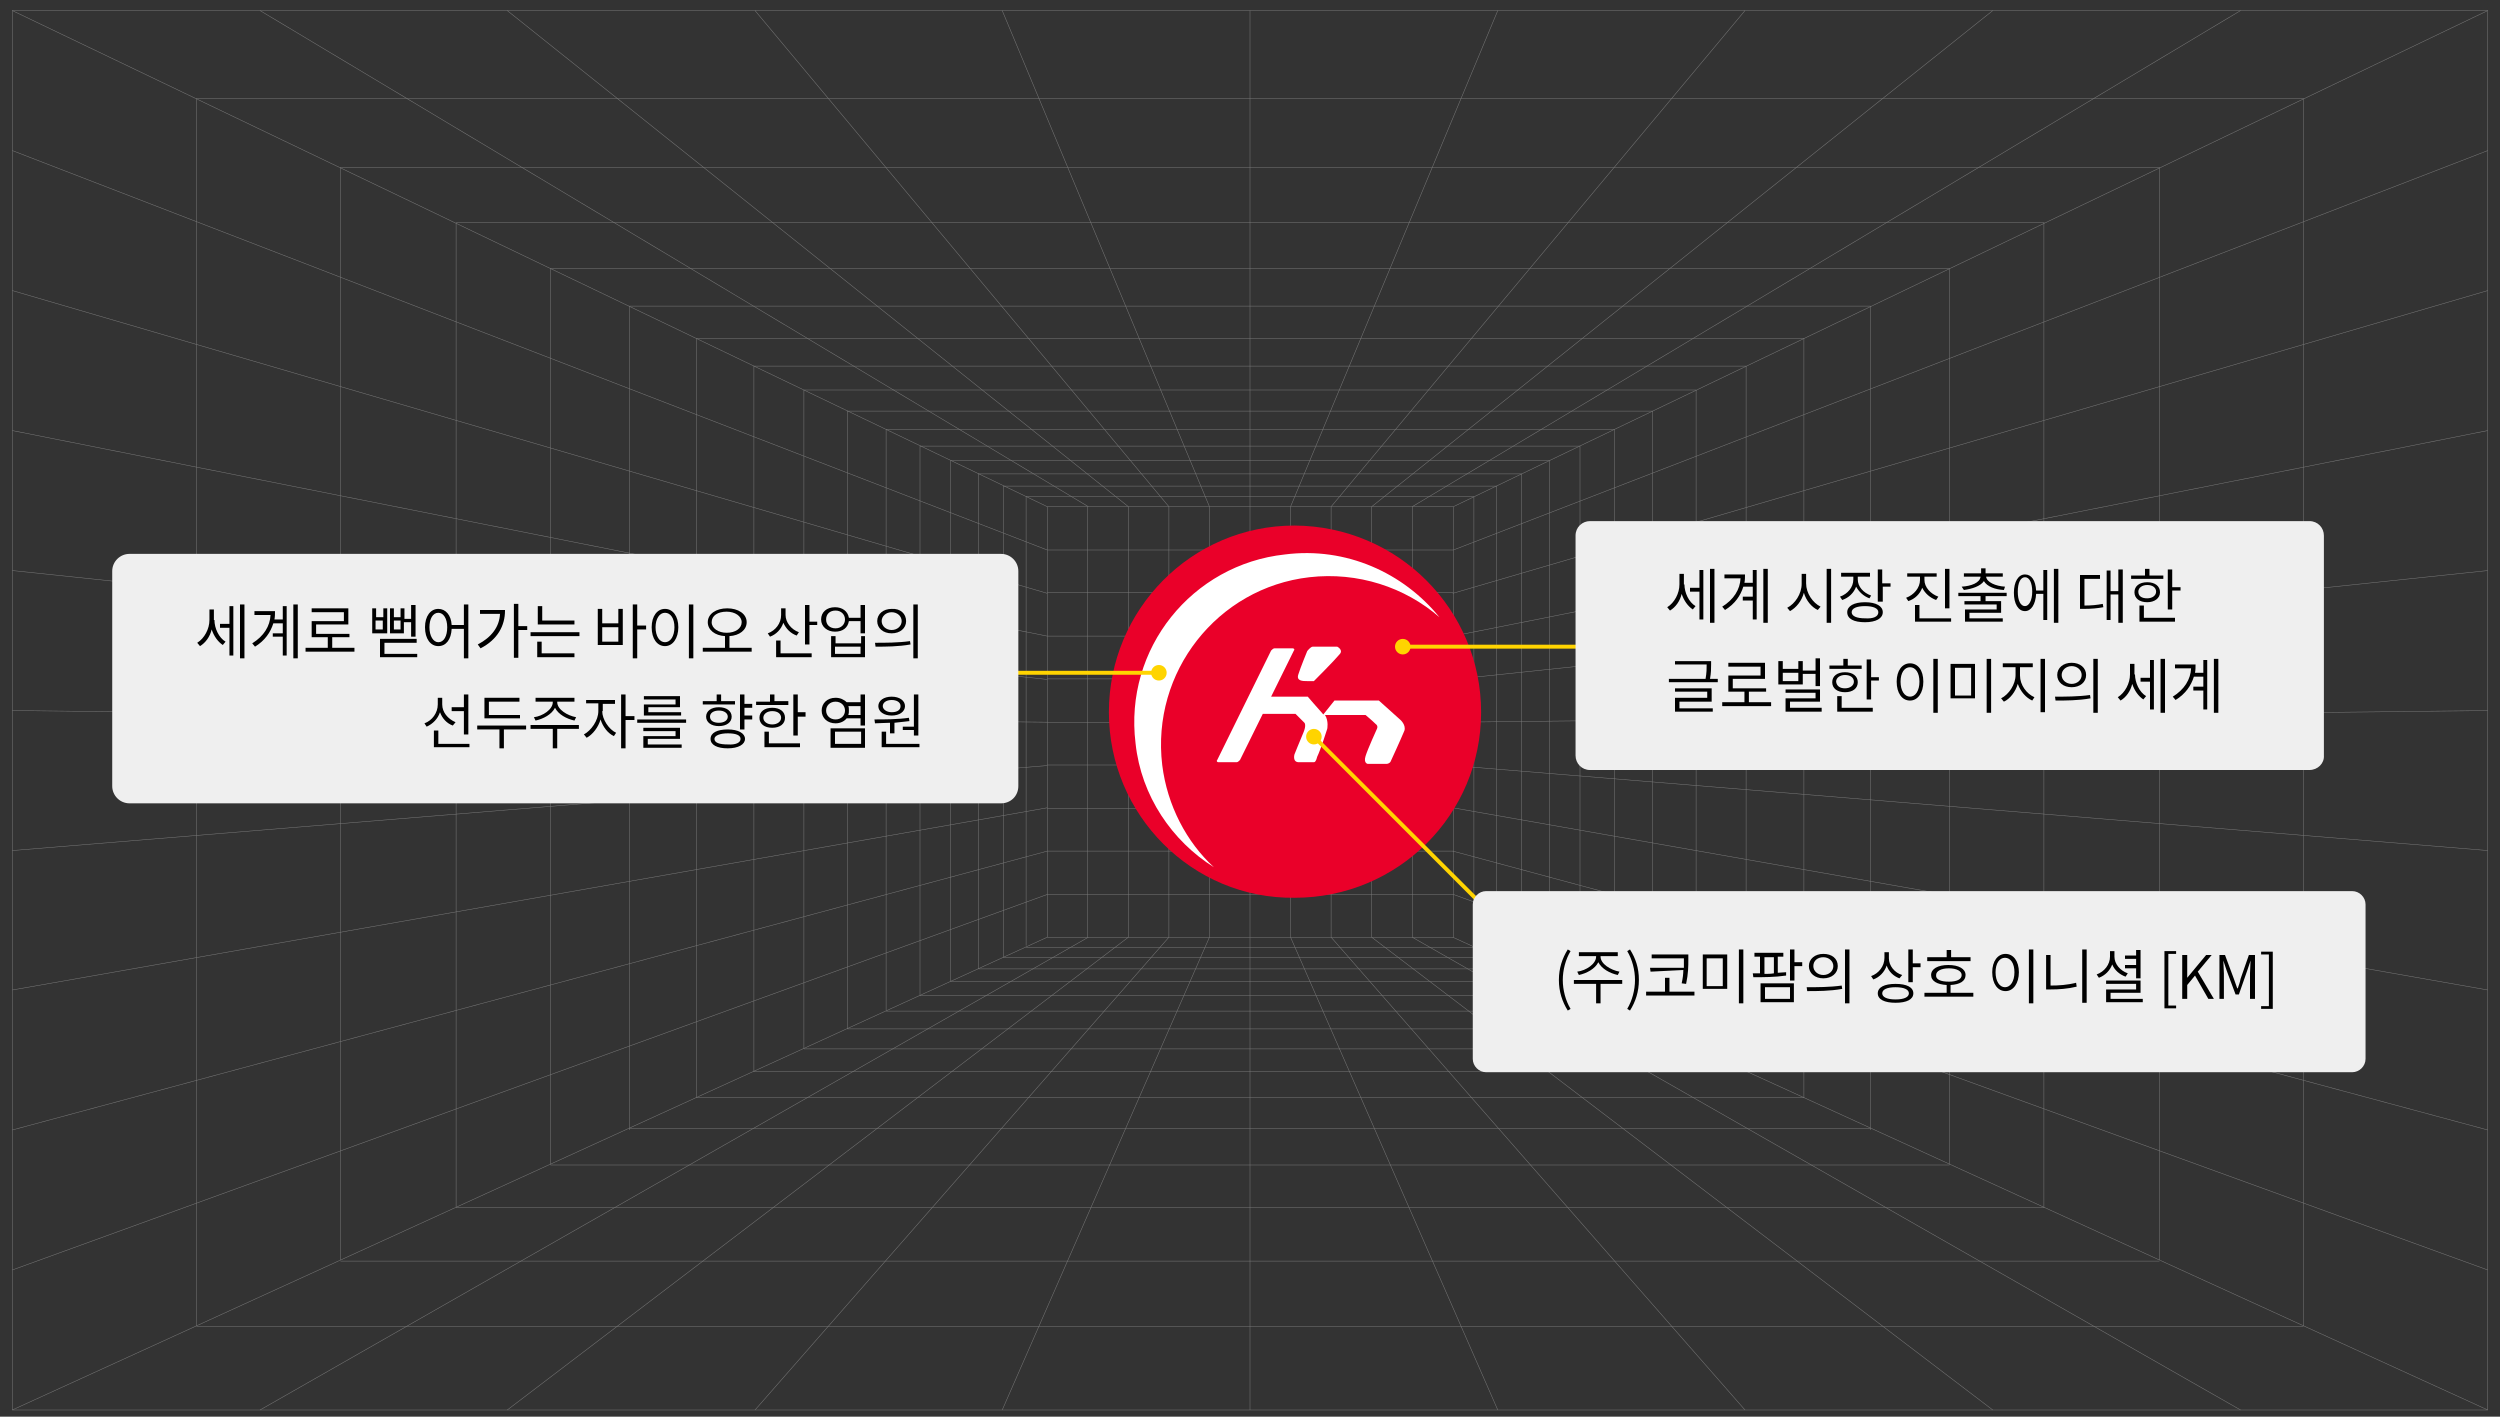 <?xml version="1.0" encoding="utf-8"?>
<!-- Generator: Adobe Illustrator 25.4.1, SVG Export Plug-In . SVG Version: 6.00 Build 0)  -->
<svg version="1.1" id="레이어_1" xmlns="http://www.w3.org/2000/svg" xmlns:xlink="http://www.w3.org/1999/xlink" x="0px"
	 y="0px" viewBox="0 0 450 255" style="enable-background:new 0 0 450 255;" xml:space="preserve">
<rect x="0" y="0" width="450" height="255" fill="#333333" stroke="none"/>
<style type="text/css">
	.st0{fill:none;stroke:#7C7C7C;stroke-width:8.503937e-02;stroke-miterlimit:10;}
	.st1{fill:#EA0029;}
	.st2{fill:#FFFFFF;}
	.st3{fill:#FFD400;}
	.st4{fill:none;stroke:#FFD400;stroke-width:0.709;stroke-miterlimit:10;}
	.st5{fill:#EFEFEF;}
	.st6{enable-background:new    ;}
</style>
<g>
	<g>
		<path class="st0" d="M2.2,1.9l186.3,89.3L2.2,1.9z"/>
		<path class="st0" d="M2.2,27.1L188.5,99L2.2,27.1z"/>
		<path class="st0" d="M2.2,52.3l186.3,54.5L2.2,52.3z"/>
		<path class="st0" d="M2.2,77.5l186.3,37L2.2,77.5z"/>
		<path class="st0" d="M2.2,102.7l186.3,19.6L2.2,102.7z"/>
		<path class="st0" d="M2.2,127.9l186.3,2.1L2.2,127.9z"/>
		<path class="st0" d="M2.2,153.1l186.3-15.3L2.2,153.1z"/>
		<path class="st0" d="M2.2,178.2l186.3-32.8L2.2,178.2z"/>
		<path class="st0" d="M2.2,203.4l186.3-50.2L2.2,203.4z"/>
		<path class="st0" d="M2.2,228.6L188.5,161L2.2,228.6z"/>
		<path class="st0" d="M2.2,253.8l186.3-85.1L2.2,253.8z"/>
	</g>
	<path class="st0" d="M188.5,91.2v77.5V91.2z"/>
	<path class="st0" d="M35.4,17.7v221V17.7z"/>
	<path class="st0" d="M61.3,30.1v196.7V30.1z"/>
	<path class="st0" d="M82.1,40.1v177.2V40.1z"/>
	<path class="st0" d="M99.1,48.3v161.3V48.3z"/>
	<path class="st0" d="M113.3,55.1v148.3V55.1z"/>
	<path class="st0" d="M125.4,60.9v136.7V60.9z"/>
	<path class="st0" d="M135.7,65.9v127V65.9z"/>
	<path class="st0" d="M144.7,70.2v118.6V70.2z"/>
	<path class="st0" d="M152.5,74v111.2V74z"/>
	<path class="st0" d="M159.5,77.3v104.6V77.3z"/>
	<path class="st0" d="M165.6,80.3v99V80.3z"/>
	<path class="st0" d="M171.1,82.9v93.7V82.9z"/>
	<path class="st0" d="M176.1,85.3v89.1V85.3z"/>
	<path class="st0" d="M180.6,87.5v84.8V87.5z"/>
	<path class="st0" d="M184.7,89.4v80.8V89.4z"/>
	<path class="st0" d="M2.2,1.9v251.9V1.9z"/>
	<g>
		<path class="st0" d="M447.8,1.9L261.6,91.2L447.8,1.9z"/>
		<path class="st0" d="M447.8,27.1L261.6,99L447.8,27.1z"/>
		<path class="st0" d="M447.8,52.3l-186.3,54.5L447.8,52.3z"/>
		<path class="st0" d="M447.8,77.5l-186.3,37L447.8,77.5z"/>
		<path class="st0" d="M447.8,102.7l-186.3,19.6L447.8,102.7z"/>
		<path class="st0" d="M447.8,127.9L261.6,130L447.8,127.9z"/>
		<path class="st0" d="M447.8,153.1l-186.3-15.3L447.8,153.1z"/>
		<path class="st0" d="M447.8,178.2l-186.3-32.8L447.8,178.2z"/>
		<path class="st0" d="M447.8,203.4l-186.3-50.2L447.8,203.4z"/>
		<path class="st0" d="M447.8,228.6L261.6,161L447.8,228.6z"/>
		<path class="st0" d="M447.8,253.8l-186.3-85.1L447.8,253.8z"/>
	</g>
	<path class="st0" d="M261.6,91.2v77.5V91.2z"/>
	<path class="st0" d="M414.6,17.7v221V17.7z"/>
	<path class="st0" d="M388.7,30.1v196.7V30.1z"/>
	<path class="st0" d="M367.9,40.1v177.2V40.1z"/>
	<path class="st0" d="M350.9,48.3v161.3V48.3z"/>
	<path class="st0" d="M336.7,55.1v148.3V55.1z"/>
	<path class="st0" d="M324.7,60.9v136.7V60.9z"/>
	<path class="st0" d="M314.3,65.9v127V65.9z"/>
	<path class="st0" d="M305.3,70.2v118.6V70.2z"/>
	<path class="st0" d="M297.5,74v111.2V74z"/>
	<path class="st0" d="M290.6,77.3v104.6V77.3z"/>
	<path class="st0" d="M284.4,80.3v99V80.3z"/>
	<path class="st0" d="M278.9,82.9v93.7V82.9z"/>
	<path class="st0" d="M273.9,85.3v89.1V85.3z"/>
	<path class="st0" d="M269.4,87.5v84.8V87.5z"/>
	<path class="st0" d="M265.3,89.4v80.8V89.4z"/>
	<path class="st0" d="M447.8,1.9v251.9V1.9z"/>
	<polygon class="st0" points="2.2,1.9 46.8,1.9 91.3,1.9 135.9,1.9 180.4,1.9 225,1.9 269.6,1.9 314.1,1.9 358.7,1.9 403.3,1.9 
		447.8,1.9 	"/>
	<path class="st0" d="M188.5,91.2h73.1H188.5z"/>
	<path class="st0" d="M188.5,99h73.1H188.5z"/>
	<path class="st0" d="M188.5,106.7h73.1H188.5z"/>
	<path class="st0" d="M188.5,114.5h73.1H188.5z"/>
	<path class="st0" d="M188.5,122.2h73.1H188.5z"/>
	<path class="st0" d="M188.5,130h73.1H188.5z"/>
	<path class="st0" d="M188.5,137.7h73.1H188.5z"/>
	<path class="st0" d="M188.5,145.5h73.1H188.5z"/>
	<path class="st0" d="M188.5,153.2h73.1H188.5z"/>
	<path class="st0" d="M188.5,161h73.1H188.5z"/>
	<path class="st0" d="M254.2,168.7V91.2V168.7z"/>
	<path class="st0" d="M246.9,168.7V91.2V168.7z"/>
	<path class="st0" d="M239.6,168.7V91.2V168.7z"/>
	<path class="st0" d="M232.3,168.7V91.2V168.7z"/>
	<path class="st0" d="M225,168.7V91.2V168.7z"/>
	<path class="st0" d="M217.7,168.7V91.2V168.7z"/>
	<path class="st0" d="M210.4,168.7V91.2V168.7z"/>
	<path class="st0" d="M203.1,168.7V91.2V168.7z"/>
	<path class="st0" d="M195.8,168.7V91.2V168.7z"/>
	<path class="st0" d="M188.5,168.7h73.1H188.5z"/>
	<path class="st0" d="M184.7,89.4h80.6H184.7z"/>
	<path class="st0" d="M269.4,87.5h-88.8H269.4z"/>
	<path class="st0" d="M176.1,85.3h97.8H176.1z"/>
	<path class="st0" d="M278.9,82.9H171.1H278.9z"/>
	<path class="st0" d="M165.6,80.3h118.8H165.6z"/>
	<path class="st0" d="M290.6,77.3H159.5H290.6z"/>
	<path class="st0" d="M152.5,74h145H152.5z"/>
	<path class="st0" d="M305.3,70.2H144.7H305.3z"/>
	<path class="st0" d="M135.7,65.9h178.6H135.7z"/>
	<path class="st0" d="M324.7,60.9H125.4H324.7z"/>
	<path class="st0" d="M113.3,55.1h223.4H113.3z"/>
	<path class="st0" d="M350.9,48.3H99.1H350.9z"/>
	<path class="st0" d="M82.1,40.1H368H82.1z"/>
	<path class="st0" d="M388.7,30.1H61.3H388.7z"/>
	<path class="st0" d="M35.4,17.7h379.2H35.4z"/>
	<path class="st0" d="M46.8,1.9l149.1,89.3L46.8,1.9z"/>
	<path class="st0" d="M91.3,1.9l111.8,89.3L91.3,1.9z"/>
	<path class="st0" d="M135.9,1.9l74.5,89.3L135.9,1.9z"/>
	<path class="st0" d="M180.4,1.9l37.3,89.3L180.4,1.9z"/>
	<path class="st0" d="M225,1.9v89.3V1.9z"/>
	<path class="st0" d="M269.6,1.9l-37.3,89.3L269.6,1.9z"/>
	<path class="st0" d="M314.1,1.9l-74.5,89.3L314.1,1.9z"/>
	<path class="st0" d="M358.7,1.9L246.9,91.2L358.7,1.9z"/>
	<path class="st0" d="M403.3,1.9L254.2,91.2L403.3,1.9z"/>
	<polygon class="st0" points="2.2,253.8 46.8,253.8 91.3,253.8 135.9,253.8 180.4,253.8 225,253.8 269.6,253.8 314.1,253.8 
		358.7,253.8 403.3,253.8 447.8,253.8 	"/>
	<path class="st0" d="M184.7,170.5h80.6H184.7z"/>
	<path class="st0" d="M269.4,172.3h-88.8H269.4z"/>
	<path class="st0" d="M176.1,174.4h97.8H176.1z"/>
	<path class="st0" d="M278.9,176.7H171.1H278.9z"/>
	<path class="st0" d="M165.6,179.2h118.8H165.6z"/>
	<path class="st0" d="M290.6,182H159.5H290.6z"/>
	<path class="st0" d="M152.5,185.2h145H152.5z"/>
	<path class="st0" d="M305.3,188.8H144.7H305.3z"/>
	<path class="st0" d="M135.7,192.9h178.6H135.7z"/>
	<path class="st0" d="M324.7,197.6H125.4H324.7z"/>
	<path class="st0" d="M113.3,203.1h223.4H113.3z"/>
	<path class="st0" d="M350.9,209.7H99.1H350.9z"/>
	<path class="st0" d="M82.1,217.4H368H82.1z"/>
	<path class="st0" d="M388.7,227H61.3H388.7z"/>
	<path class="st0" d="M35.4,238.8h379.2H35.4z"/>
	<path class="st0" d="M46.8,253.8l149.1-85.1L46.8,253.8z"/>
	<path class="st0" d="M91.3,253.8l111.8-85.1L91.3,253.8z"/>
	<path class="st0" d="M135.9,253.8l74.5-85.1L135.9,253.8z"/>
	<path class="st0" d="M180.4,253.8l37.3-85.1L180.4,253.8z"/>
	<path class="st0" d="M225,253.8v-85.1V253.8z"/>
	<path class="st0" d="M269.6,253.8l-37.3-85.1L269.6,253.8z"/>
	<path class="st0" d="M314.1,253.8l-74.5-85.1L314.1,253.8z"/>
	<path class="st0" d="M358.7,253.8l-111.8-85.1L358.7,253.8z"/>
	<path class="st0" d="M403.3,253.8l-149.1-85.1L403.3,253.8z"/>
</g>
<g>
	<path class="st1" d="M266.6,128.2c0,18.4-14.9,33.4-33.6,33.4c-18.4,0.2-33.4-14.9-33.4-33.4s14.9-33.6,33.4-33.6
		C251.7,94.7,266.6,109.8,266.6,128.2L266.6,128.2L266.6,128.2z"/>
</g>
<path class="st2" d="M209.2,137.7c-2-16.7,9.9-31.9,26.5-33.8c8.7-1,17.2,1.8,23.4,7.2c-6.5-8-16.8-12.7-27.8-11.3
	c-16.7,1.8-29,16.9-26.9,34c1,9.5,6.6,17.6,14.1,22.3C213.6,151.6,210.1,145,209.2,137.7L209.2,137.7L209.2,137.7z"/>
<g>
	<path class="st2" d="M252.1,129.6l-3.9-3.5h-8l-2,2.5c-1-1.1-2.8-3.2-2.8-3.2h-6.6l4.1-8.3c0.2-0.2,0-0.4-0.2-0.4h-3.3
		c-0.2,0-0.4,0.2-0.6,0.4l-9.7,19.7c-0.2,0.2,0,0.4,0.2,0.4h3.3c0.2,0,0.4-0.2,0.6-0.4l4.1-8.3h5.9l1.6,1.6c0,0,0.4,0.4-0.2,1.8
		c-0.6,1.4-1.6,3.9-1.6,3.9s-0.4,1.4,0.8,1.4s2.7,0,2.7,0c0.2,0,0.4-0.2,0.6-1c0.6-1.2,1.8-5,1.8-5s0.3-1.4-0.4-2.5h7.3
		c0,0,1.2,1,1.8,1.6c0.6,0.4,0.2,1,0.2,1s-1.6,3.5-2,4.8s0.4,1.4,0.4,1.4s2.5,0,3.3,0c0.6,0,0.8-0.4,0.8-0.4s1.8-3.9,2.5-5.6
		C253.1,130.5,252.1,129.6,252.1,129.6z"/>
	<path class="st2" d="M235.3,122.6c0.8,0,1.2,0,1.2,0s3.7-3.7,4.6-4.8c0.8-0.8-0.4-1.4-0.4-1.4h-4.4c-0.4,0-1,0.8-1,0.8
		s-1.2,2.9-1.6,4.2C233.3,122.6,234.5,122.6,235.3,122.6z"/>
</g>
<g>
	<circle class="st3" cx="252.5" cy="116.4" r="1.4"/>
	<line class="st4" x1="252.5" y1="116.4" x2="289" y2="116.4"/>
</g>
<g>
	<circle class="st3" cx="236.5" cy="132.6" r="1.4"/>
	<line class="st4" x1="236.5" y1="132.6" x2="267.2" y2="163.3"/>
</g>
<g>
	<circle class="st3" cx="208.6" cy="121.1" r="1.4"/>
	<line class="st4" x1="208.6" y1="121.1" x2="176.9" y2="121.1"/>
</g>
<path class="st5" d="M180.2,144.6H23.3c-1.7,0-3.1-1.4-3.1-3.1v-38.7c0-1.7,1.4-3.1,3.1-3.1h156.9c1.7,0,3.1,1.4,3.1,3.1v38.7
	C183.3,143.3,181.9,144.6,180.2,144.6z"/>
<path class="st5" d="M423.4,193H267.5c-1.3,0-2.4-1.1-2.4-2.4v-27.8c0-1.3,1.1-2.4,2.4-2.4h155.9c1.3,0,2.4,1.1,2.4,2.4v27.8
	C425.8,191.9,424.7,193,423.4,193z"/>
<path class="st5" d="M415.7,138.6H286.2c-1.5,0-2.6-1.2-2.6-2.6V96.4c0-1.5,1.2-2.6,2.6-2.6h129.5c1.5,0,2.6,1.2,2.6,2.6v39.6
	C418.4,137.4,417.2,138.6,415.7,138.6z"/>
<g class="st6">
	<path d="M303.2,105.2c0,1.5,0.8,3.2,2,3.9l-0.5,0.6c-0.9-0.6-1.6-1.6-2-2.8c-0.3,1.3-1.1,2.4-2.1,3l-0.5-0.6
		c1.3-0.8,2.2-2.5,2.2-4.1v-1.9h0.8V105.2z M305.9,102.6h0.7v8.9h-0.7v-5h-1.7v-0.7h1.7V102.6z M308.6,102.4v9.7h-0.8v-9.7H308.6z"
		/>
	<path d="M315.5,102.6h0.7v8.9h-0.7v-3.4h-1.8v-0.7h1.8v-1.8h-1.7c-0.5,1.6-1.5,3.1-3.3,4.2l-0.5-0.6c2.1-1.3,3.2-3.1,3.3-5.1h-2.9
		v-0.7h3.7c0,0.5,0,1-0.1,1.5h1.5V102.6z M318.2,102.4v9.7h-0.8v-9.7H318.2z"/>
	<path d="M325.1,105c0,1.8,1.2,3.5,2.6,4.2l-0.5,0.6c-1.1-0.5-2.1-1.7-2.5-3.1c-0.4,1.5-1.4,2.7-2.5,3.3l-0.5-0.6
		c1.4-0.7,2.6-2.5,2.6-4.3v-1.8h0.8V105z M329.6,102.4v9.7h-0.8v-9.7H329.6z"/>
	<path d="M336.5,107.7c-1.1-0.4-1.9-1.2-2.4-2.1c-0.4,1.1-1.3,2-2.5,2.4l-0.4-0.6c1.4-0.5,2.4-1.7,2.4-3.1v-0.5h-2.2v-0.7h5.2v0.7
		h-2.2v0.5c0,1.3,1,2.4,2.4,2.9L336.5,107.7z M338.9,110.2c0,1.1-1.2,1.8-3.2,1.8s-3.2-0.6-3.2-1.8c0-1.1,1.2-1.8,3.2-1.8
		S338.9,109.1,338.9,110.2z M338.1,110.2c0-0.7-0.9-1.1-2.4-1.1c-1.5,0-2.4,0.4-2.4,1.1c0,0.7,0.9,1.1,2.4,1.1
		C337.2,111.4,338.1,111,338.1,110.2z M340.3,104.9v0.7h-1.4v2.7H338v-5.8h0.8v2.5H340.3z"/>
	<path d="M348.5,108c-1.1-0.4-2-1.2-2.5-2.2c-0.4,1.1-1.3,2-2.5,2.4l-0.4-0.6c1.4-0.5,2.5-1.8,2.5-3.2v-0.6h-2.3v-0.6h5.3v0.6h-2.2
		v0.6c0,1.3,1.1,2.5,2.5,3L348.5,108z M351.2,111.2v0.7h-6.5v-3h0.8v2.4H351.2z M350.9,109.5h-0.8v-7.1h0.8V109.5z"/>
	<path d="M357.4,107.3v0.9h2.8v2.1h-5.7v1h6v0.6h-6.8v-2.2h5.7v-0.9h-5.8v-0.6h2.9v-0.9h-4v-0.6h8.7v0.6H357.4z M353.1,105.6
		c1.7-0.1,3.3-0.7,3.4-1.8h-3v-0.6h3.1v-0.9h0.8v0.9h3.1v0.6h-3c0.1,1,1.7,1.7,3.4,1.8l-0.2,0.6c-1.6-0.1-3-0.6-3.6-1.6
		c-0.6,0.9-2.1,1.4-3.6,1.6L353.1,105.6z"/>
	<path d="M367.8,102.6h0.7v9h-0.7v-4.7h-1.3c-0.1,1.9-0.9,3.1-2,3.1c-1.2,0-2-1.3-2-3.3c0-2,0.8-3.3,2-3.3c1.2,0,1.9,1.1,2,2.9h1.3
		V102.6z M365.8,106.5c0-1.6-0.5-2.6-1.3-2.6c-0.8,0-1.3,1-1.3,2.6c0,1.6,0.5,2.6,1.3,2.6C365.2,109.1,365.8,108.1,365.8,106.5z
		 M370.5,102.4v9.7h-0.8v-9.7H370.5z"/>
	<path d="M375.1,109c1.4,0,2.3-0.1,3.4-0.3l0.1,0.6c-1.1,0.2-2.1,0.3-3.6,0.3h-0.6v-6.1h3.6v0.7h-2.8V109z M382.1,102.4v9.7h-0.8
		v-5.1h-1.4v4.6h-0.7v-8.9h0.7v3.7h1.4v-3.9H382.1z"/>
	<path d="M389.3,104.2h-5.7v-0.6h2.5v-1.2h0.8v1.2h2.5V104.2z M386.5,108.4c-1.4,0-2.3-0.7-2.3-1.8c0-1.1,0.9-1.8,2.3-1.8
		c1.4,0,2.3,0.7,2.3,1.8C388.8,107.7,387.8,108.4,386.5,108.4z M386.5,107.7c0.9,0,1.6-0.5,1.6-1.2c0-0.7-0.6-1.2-1.6-1.2
		c-0.9,0-1.6,0.5-1.6,1.2C384.9,107.3,385.5,107.7,386.5,107.7z M385.9,111.2h5.6v0.7h-6.4V109h0.8V111.2z M392.5,105.6v0.7H391v3.4
		h-0.8v-7.2h0.8v3.2H392.5z"/>
</g>
<g class="st6">
	<path d="M309.2,122.2v0.6h-8.8v-0.6h6.6c0.2-1.1,0.2-1.9,0.2-2.6h-5.7V119h6.5v0.6c0,0.7,0,1.5-0.2,2.6H309.2z M302.3,127.5h6v0.6
		h-6.8v-2.5h5.8v-1.1h-5.8v-0.6h6.6v2.4h-5.8V127.5z"/>
	<path d="M318.8,126.4v0.7H310v-0.7h4v-1.9h-2.9v-2.9h5.8V120h-5.8v-0.7h6.6v2.9h-5.8v1.7h6v0.6h-3.1v1.9H318.8z"/>
	<path d="M324.4,123.2h-4.3V119h0.8v1.4h2.8V119h0.8v1.7h2.3v-2.2h0.8v5h-0.8v-2.2h-2.3V123.2z M323.7,121.1h-2.8v1.5h2.8V121.1z
		 M327.9,127.5v0.6h-6.5v-2.4h5.4v-1h-5.4v-0.6h6.2v2.2h-5.4v1.1H327.9z"/>
	<path d="M335,120.4h-5.7v-0.6h2.5v-1.2h0.8v1.2h2.5V120.4z M332.1,124.6c-1.4,0-2.3-0.7-2.3-1.8c0-1.1,0.9-1.8,2.3-1.8
		c1.4,0,2.3,0.7,2.3,1.8C334.4,123.9,333.5,124.6,332.1,124.6z M332.1,123.9c0.9,0,1.6-0.5,1.6-1.2c0-0.7-0.6-1.2-1.6-1.2
		c-0.9,0-1.6,0.5-1.6,1.2C330.6,123.5,331.2,123.9,332.1,123.9z M331.5,127.4h5.6v0.7h-6.4v-2.8h0.8V127.4z M338.2,121.8v0.7h-1.4
		v3.4h-0.8v-7.2h0.8v3.2H338.2z"/>
	<path d="M346.2,122.7c0,2-1,3.4-2.4,3.4s-2.4-1.3-2.4-3.4c0-2,1-3.3,2.4-3.3S346.2,120.6,346.2,122.7z M342.1,122.7
		c0,1.6,0.7,2.7,1.7,2.7s1.7-1.1,1.7-2.7c0-1.6-0.7-2.6-1.7-2.6S342.1,121.1,342.1,122.7z M348.8,118.6v9.7H348v-9.7H348.8z"/>
	<path d="M355.5,119.5v6.2h-4.4v-6.2H355.5z M351.9,120.2v5h2.9v-5H351.9z M358.4,118.6v9.7h-0.8v-9.7H358.4z"/>
	<path d="M363.6,121.6c0,1.7,1.2,3.3,2.6,3.9l-0.4,0.6c-1.1-0.5-2.1-1.6-2.6-3c-0.4,1.4-1.4,2.7-2.5,3.2l-0.5-0.6
		c1.4-0.7,2.6-2.5,2.6-4.2v-1.4h-2.3v-0.7h5.4v0.7h-2.3V121.6z M368.1,118.6v9.6h-0.8v-9.6H368.1z"/>
	<path d="M369.9,125.4c1.8,0,4.2,0,6.3-0.3l0.1,0.6c-2.2,0.4-4.5,0.4-6.3,0.4L369.9,125.4z M375.5,121.5c0,1.3-1.1,2.2-2.6,2.2
		s-2.6-0.9-2.6-2.2s1.1-2.2,2.6-2.2S375.5,120.2,375.5,121.5z M371.1,121.5c0,0.9,0.8,1.6,1.8,1.6s1.8-0.7,1.8-1.6s-0.8-1.6-1.8-1.6
		S371.1,120.6,371.1,121.5z M377.6,118.6v9.7h-0.8v-9.7H377.6z"/>
	<path d="M384.3,121.4c0,1.5,0.8,3.2,2,3.9l-0.5,0.6c-0.9-0.6-1.6-1.6-2-2.8c-0.3,1.3-1.1,2.4-2.1,3l-0.5-0.6
		c1.3-0.8,2.2-2.5,2.2-4.1v-1.9h0.8V121.4z M387,118.8h0.7v8.9H387v-5h-1.7v-0.7h1.7V118.8z M389.7,118.6v9.7h-0.8v-9.7H389.7z"/>
	<path d="M396.6,118.8h0.7v8.9h-0.7v-3.4h-1.8v-0.7h1.8v-1.8h-1.7c-0.5,1.6-1.5,3.1-3.3,4.2l-0.5-0.6c2.1-1.3,3.2-3.1,3.3-5.1h-2.9
		v-0.7h3.7c0,0.5,0,1-0.1,1.5h1.5V118.8z M399.3,118.6v9.7h-0.8v-9.7H399.3z"/>
</g>
<g class="st6">
	<path d="M280.6,176.4c0-2.1,0.6-3.9,1.6-5.5l0.5,0.3c-0.9,1.5-1.4,3.4-1.4,5.2c0,1.8,0.5,3.7,1.4,5.2l-0.5,0.3
		C281.2,180.3,280.6,178.5,280.6,176.4z"/>
	<path d="M292.1,177.1h-4v3.5h-0.8v-3.5h-4v-0.7h8.7V177.1z M283.9,174.9c1.6-0.2,3.4-1.4,3.4-2.7v-0.1h-3.1v-0.7h7v0.7h-3.1v0.1
		c0,1.3,1.8,2.4,3.4,2.7l-0.3,0.6c-1.4-0.3-2.9-1.1-3.5-2.3c-0.6,1.2-2.1,2-3.5,2.3L283.9,174.9z"/>
	<path d="M292.9,181.6c0.9-1.5,1.4-3.4,1.4-5.2c0-1.8-0.5-3.7-1.4-5.2l0.5-0.3c1,1.6,1.6,3.3,1.6,5.5c0,2.1-0.6,3.9-1.6,5.5
		L292.9,181.6z"/>
	<path d="M305,178.5v0.7h-8.7v-0.7h3.4V176h0.8v2.5H305z M303.1,174.2c0-0.5,0-1,0-1.4v-0.3h-5.8v-0.7h6.6v0.9c0,1.2,0,2.5-0.4,4.4
		l-0.8-0.1c0.2-0.9,0.3-1.7,0.3-2.4l-5.9,0.3l-0.1-0.7L303.1,174.2z"/>
	<path d="M310.9,171.8v6.2h-4.4v-6.2H310.9z M307.2,172.5v5h2.9v-5H307.2z M313.8,170.9v9.7H313v-9.7H313.8z"/>
	<path d="M321.5,175.6c-2,0.3-4.2,0.3-5.9,0.3l-0.1-0.7c0.4,0,0.8,0,1.3,0v-3h-1v-0.7h5.2v0.7h-1v2.9c0.5,0,1-0.1,1.5-0.1
		L321.5,175.6z M316.9,177h6v3.4h-6V177z M317.6,175.3c0.5,0,1.1,0,1.7-0.1v-2.9h-1.7V175.3z M317.7,179.8h4.5v-2.1h-4.5V179.8z
		 M324.4,173.9H323v2.6h-0.8v-5.6h0.8v2.3h1.4V173.9z"/>
	<path d="M325.2,177.7c1.8,0,4.2,0,6.3-0.3l0.1,0.6c-2.2,0.4-4.5,0.4-6.3,0.4L325.2,177.7z M330.8,173.9c0,1.3-1.1,2.2-2.6,2.2
		s-2.6-0.9-2.6-2.2s1.1-2.2,2.6-2.2S330.8,172.5,330.8,173.9z M326.4,173.9c0,0.9,0.8,1.6,1.8,1.6s1.8-0.7,1.8-1.6s-0.8-1.6-1.8-1.6
		S326.4,172.9,326.4,173.9z M332.9,170.9v9.7h-0.8v-9.7H332.9z"/>
	<path d="M341.9,176.1c-1.1-0.4-1.9-1.2-2.3-2.3c-0.4,1.2-1.3,2.1-2.4,2.5l-0.4-0.6c1.4-0.5,2.4-1.8,2.4-3.3v-1h0.8v1.1
		c0,1.3,1,2.6,2.4,3L341.9,176.1z M344.4,178.8c0,1.1-1.2,1.7-3.2,1.7s-3.2-0.6-3.2-1.7c0-1.1,1.2-1.7,3.2-1.7
		S344.4,177.7,344.4,178.8z M343.6,178.8c0-0.7-0.9-1.1-2.4-1.1s-2.4,0.4-2.4,1.1c0,0.7,0.9,1.1,2.4,1.1S343.6,179.5,343.6,178.8z
		 M345.7,173.4v0.7h-1.4v2.7h-0.8v-5.9h0.8v2.5H345.7z"/>
	<path d="M355.2,178.7v0.7h-8.8v-0.7h4v-1.4c-1.7-0.1-2.8-0.7-2.8-1.8c0-1.1,1.2-1.8,3.1-1.8s3.1,0.7,3.1,1.8c0,1.1-1,1.7-2.7,1.8
		v1.4H355.2z M354.7,173h-7.8v-0.7h3.5V171h0.8v1.3h3.5V173z M350.8,176.7c1.4,0,2.3-0.4,2.3-1.2c0-0.7-0.9-1.2-2.3-1.2
		c-1.4,0-2.3,0.5-2.3,1.2C348.4,176.3,349.3,176.7,350.8,176.7z"/>
	<path d="M363.4,175c0,2-1,3.4-2.4,3.4s-2.4-1.3-2.4-3.4c0-2,1-3.3,2.4-3.3S363.4,173,363.4,175z M359.2,175c0,1.6,0.7,2.7,1.7,2.7
		c1,0,1.7-1.1,1.7-2.7c0-1.6-0.7-2.6-1.7-2.6C359.9,172.4,359.2,173.4,359.2,175z M366,170.9v9.7h-0.8v-9.7H366z"/>
	<path d="M369.1,177.4c1.5,0,3-0.1,4.6-0.5l0.1,0.7c-1.7,0.4-3.2,0.5-4.7,0.5h-0.8v-6.2h0.8V177.4z M375.6,170.9v9.6h-0.8v-9.6
		H375.6z"/>
	<path d="M382.6,175.8c-1.1-0.4-2-1.2-2.4-2.2c-0.4,1.1-1.3,2-2.4,2.4l-0.4-0.6c1.4-0.5,2.4-1.8,2.4-3.2v-1h0.8v1c0,1.3,1,2.5,2.4,3
		L382.6,175.8z M385.7,179.8v0.6h-6.6v-2.3h5.4v-1h-5.4v-0.6h6.2v2.2h-5.4v1.1H385.7z M384.5,174.3h-2v-0.6h2v-1.1h-2v-0.6h2v-1h0.8
		v5.1h-0.8V174.3z"/>
	<path d="M389.6,171.2h2.1v0.5h-1.4v9.3h1.4v0.5h-2.1V171.2z"/>
	<path d="M392.8,171.9h0.9v4.1h0l3.4-4.1h1l-2.5,3l2.9,4.9h-1l-2.4-4.2l-1.4,1.7v2.5h-0.9V171.9z"/>
	<path d="M399.4,171.9h1.1l1.6,4.3c0.2,0.6,0.4,1.1,0.6,1.7h0.1c0.2-0.6,0.4-1.1,0.5-1.7l1.5-4.3h1.1v7.9H405v-4.6
		c0-0.7,0.1-1.6,0.1-2.3h0l-0.6,1.8l-1.5,4.3h-0.6l-1.6-4.3l-0.6-1.8h0c0,0.7,0.1,1.6,0.1,2.3v4.6h-0.8V171.9z"/>
	<path d="M407,181.1h1.4v-9.3H407v-0.5h2.1v10.3H407V181.1z"/>
</g>
<g class="st6">
	<path d="M38.6,111.6c0,1.5,0.8,3.2,2,3.9l-0.5,0.6c-0.9-0.6-1.6-1.6-2-2.8c-0.3,1.3-1.1,2.4-2.1,3l-0.5-0.6
		c1.3-0.8,2.2-2.5,2.2-4.1v-1.9h0.8V111.6z M41.3,109.1H42v8.9h-0.7v-5h-1.7v-0.7h1.7V109.1z M44,108.8v9.7h-0.8v-9.7H44z"/>
	<path d="M50.9,109.1h0.7v8.9h-0.7v-3.4h-1.8V114h1.8v-1.8h-1.7c-0.5,1.6-1.5,3.1-3.3,4.2l-0.5-0.6c2.1-1.3,3.2-3.1,3.3-5.1h-2.9
		v-0.7h3.7c0,0.5,0,1-0.1,1.5h1.5V109.1z M53.6,108.8v9.7h-0.8v-9.7H53.6z"/>
	<path d="M63.8,116.6v0.7H55v-0.7h4v-1.9h-2.9v-2.9h5.8v-1.6h-5.8v-0.7h6.6v2.9h-5.8v1.7h6v0.6h-3.1v1.9H63.8z"/>
	<path d="M69.6,114H67v-4.5h0.7v1.6h1.3v-1.6h0.7V114z M68.9,111.7h-1.3v1.6h1.3V111.7z M75.1,117.7v0.6h-6.7V115h6.6v0.7h-5.8v2
		H75.1z M72.7,114h-2.5v-4.5h0.7v1.6h1.2v-1.6h0.7v1.9H74v-2.5h0.8v5.7H74V112h-1.3V114z M72.1,111.7h-1.2v1.6h1.2V111.7z"/>
	<path d="M84.3,108.8v9.7h-0.8v-5.3h-2.2c-0.1,1.9-1,3.1-2.4,3.1c-1.4,0-2.4-1.3-2.4-3.4c0-2,1-3.3,2.4-3.3c1.3,0,2.3,1.1,2.4,2.9
		h2.2v-3.7H84.3z M80.5,112.9c0-1.6-0.7-2.6-1.6-2.6c-1,0-1.6,1.1-1.6,2.6c0,1.6,0.7,2.7,1.6,2.7C79.9,115.6,80.5,114.5,80.5,112.9z
		"/>
	<path d="M90.9,109.9c0,2.7-1.3,5.2-4.4,6.8L86,116c2.5-1.3,3.9-3.2,4-5.5h-3.6v-0.7H90.9z M94.9,113.4h-1.6v5h-0.8v-9.7h0.8v4h1.6
		V113.4z"/>
	<path d="M104.3,113.8v0.7h-8.8v-0.7H104.3z M97.5,117.6h5.9v0.7h-6.7v-2.8h0.8V117.6z M103.3,112.4h-6.5v-3.3h0.8v2.6h5.8V112.4z"
		/>
	<path d="M111.3,109.6h0.8v6.5h-4.5v-6.5h0.8v2.6h2.9V109.6z M111.3,112.9h-2.9v2.6h2.9V112.9z M116.3,113.3h-1.6v5.2h-0.8v-9.7h0.8
		v3.8h1.6V113.3z"/>
	<path d="M122.1,112.9c0,2-1,3.4-2.4,3.4c-1.4,0-2.4-1.3-2.4-3.4c0-2,1-3.3,2.4-3.3C121.1,109.6,122.1,110.9,122.1,112.9z
		 M118,112.9c0,1.6,0.7,2.7,1.7,2.7s1.7-1.1,1.7-2.7c0-1.6-0.7-2.6-1.7-2.6S118,111.4,118,112.9z M124.8,108.8v9.7H124v-9.7H124.8z"
		/>
	<path d="M135.3,116.6v0.7h-8.8v-0.7h4v-2.1c-1.8-0.1-3.1-1.1-3.1-2.5c0-1.5,1.5-2.5,3.5-2.5c2,0,3.5,1,3.5,2.5
		c0,1.4-1.3,2.4-3.1,2.5v2.1H135.3z M130.8,113.9c1.6,0,2.7-0.8,2.7-1.9c0-1.1-1.2-1.9-2.7-1.9c-1.6,0-2.7,0.7-2.7,1.9
		C128.1,113.1,129.3,113.9,130.8,113.9z"/>
	<path d="M143.4,114.4c-1.1-0.4-1.9-1.2-2.4-2.3c-0.4,1.2-1.3,2.1-2.4,2.5l-0.4-0.6c1.4-0.5,2.4-1.8,2.4-3.3v-1.2h0.8v1.2
		c0,1.3,1,2.6,2.4,3.1L143.4,114.4z M140.5,117.6h5.6v0.7h-6.4v-3h0.8V117.6z M147.1,111.8v0.7h-1.4v3.5h-0.8v-7.1h0.8v3H147.1z"/>
	<path d="M155.7,108.8v5.2h-0.8v-2.2h-2.1c-0.2,1.2-1.1,1.9-2.5,1.9c-1.4,0-2.5-0.9-2.5-2.2c0-1.3,1-2.2,2.5-2.2
		c1.3,0,2.3,0.7,2.5,1.9h2.1v-2.3H155.7z M152.1,111.5c0-0.9-0.7-1.6-1.7-1.6c-1,0-1.7,0.6-1.7,1.6s0.7,1.6,1.7,1.6
		C151.4,113.1,152.1,112.4,152.1,111.5z M154.9,114.5h0.8v3.8h-6.1v-3.8h0.8v1.3h4.6V114.5z M154.9,116.4h-4.6v1.3h4.6V116.4z"/>
	<path d="M157.5,115.7c1.8,0,4.2,0,6.3-0.3l0.1,0.6c-2.2,0.4-4.5,0.4-6.3,0.4L157.5,115.7z M163.1,111.8c0,1.3-1.1,2.2-2.6,2.2
		c-1.5,0-2.6-0.9-2.6-2.2s1.1-2.2,2.6-2.2C162.1,109.5,163.1,110.5,163.1,111.8z M158.7,111.8c0,0.9,0.8,1.6,1.8,1.6
		s1.8-0.7,1.8-1.6s-0.8-1.6-1.8-1.6S158.7,110.9,158.7,111.8z M165.2,108.8v9.7h-0.8v-9.7H165.2z"/>
</g>
<g class="st6">
	<path d="M81.5,130.6c-1.1-0.4-1.9-1.3-2.3-2.4c-0.4,1.2-1.3,2.1-2.4,2.6l-0.4-0.6c1.4-0.5,2.4-1.9,2.4-3.4v-1.2h0.8v1.2
		c0,1.4,1,2.6,2.4,3.2L81.5,130.6z M84.5,133.8v0.7h-6.4v-3h0.8v2.4H84.5z M83.5,128h-2.2v-0.7h2.2V125h0.8v7.2h-0.8V128z"/>
	<path d="M94.7,131.3h-4v3.4h-0.8v-3.4h-4v-0.7h8.8V131.3z M93.6,129.3h-6.4v-3.7h6.3v0.7H88v2.4h5.6V129.3z"/>
	<path d="M104.3,131.2h-4v3.5h-0.8v-3.5h-4v-0.7h8.7V131.2z M96.1,129.1c1.6-0.2,3.4-1.4,3.4-2.7v-0.1h-3.1v-0.7h7v0.7h-3.1v0.1
		c0,1.3,1.8,2.4,3.4,2.7l-0.3,0.6c-1.4-0.3-2.9-1.1-3.5-2.3c-0.6,1.2-2.1,2-3.5,2.3L96.1,129.1z"/>
	<path d="M108.4,128c0,1.5,1.2,3.3,2.5,3.9l-0.4,0.6c-1.1-0.5-2-1.7-2.4-3c-0.4,1.4-1.4,2.7-2.5,3.3l-0.5-0.6
		c1.3-0.7,2.6-2.5,2.6-4.2v-1.4h-2.2V126h5.2v0.7h-2.2V128z M114.2,129.6h-1.6v5.1h-0.8V125h0.8v3.9h1.6V129.6z"/>
	<path d="M123.5,129.5v0.6h-8.8v-0.6H123.5z M116.6,134h6.1v0.6h-6.9v-2.1h5.8v-0.9h-5.8V131h6.6v2h-5.8V134z M121.6,125.9h-5.7
		v-0.6h6.5v2h-5.7v0.9h5.9v0.6h-6.7v-2h5.7V125.9z"/>
	<path d="M132.2,126.8h-5.7v-0.6h2.5v-1.2h0.8v1.2h2.5V126.8z M129.4,130.7c-1.4,0-2.3-0.7-2.3-1.7c0-1,0.9-1.7,2.3-1.7
		c1.4,0,2.3,0.7,2.3,1.7C131.7,130,130.8,130.7,129.4,130.7z M129.4,130.1c0.9,0,1.6-0.4,1.6-1.1c0-0.6-0.6-1.1-1.6-1.1
		c-0.9,0-1.6,0.4-1.6,1.1C127.8,129.7,128.4,130.1,129.4,130.1z M134.1,133c0,1-1.2,1.7-3.1,1.7c-1.9,0-3.1-0.6-3.1-1.7
		s1.2-1.7,3.1-1.7C132.9,131.3,134.1,132,134.1,133z M133.3,133c0-0.7-0.9-1-2.3-1c-1.4,0-2.4,0.4-2.4,1c0,0.7,0.9,1,2.4,1
		C132.4,134.1,133.3,133.7,133.3,133z M134,127.4v1.4h1.4v0.7H134v1.8h-0.8V125h0.8v1.7h1.4v0.7H134z"/>
	<path d="M141.8,126.9h-5.7v-0.6h2.5V125h0.8v1.2h2.5V126.9z M139,131c-1.4,0-2.3-0.7-2.3-1.8c0-1.1,0.9-1.8,2.3-1.8
		s2.3,0.7,2.3,1.8C141.3,130.3,140.4,131,139,131z M139,130.4c0.9,0,1.6-0.5,1.6-1.2c0-0.7-0.6-1.2-1.6-1.2c-0.9,0-1.6,0.5-1.6,1.2
		C137.4,129.9,138.1,130.4,139,130.4z M138.4,133.8h5.6v0.7h-6.4v-2.8h0.8V133.8z M145,128.3v0.7h-1.4v3.4h-0.8V125h0.8v3.2H145z"/>
	<path d="M155.7,125v5.6h-0.8v-1.3h-2.5c-0.4,0.5-1.1,0.9-2,0.9c-1.4,0-2.5-0.9-2.5-2.3c0-1.3,1-2.3,2.5-2.3c0.8,0,1.5,0.3,2,0.8
		h2.5V125L155.7,125z M152.1,127.9c0-0.9-0.7-1.6-1.7-1.6c-1,0-1.7,0.7-1.7,1.6s0.7,1.6,1.7,1.6
		C151.4,129.5,152.1,128.8,152.1,127.9z M149.5,131.1h6.2v3.5h-6.2V131.1z M150.3,133.9h4.7v-2.2h-4.7V133.9z M154.9,128.6v-1.5
		h-2.2c0.1,0.2,0.1,0.5,0.1,0.8s0,0.5-0.1,0.8H154.9z"/>
	<path d="M160.2,130.1c-1,0-1.9,0.1-2.7,0.1l-0.1-0.7c1.8,0,4.2,0,6.2-0.3l0.1,0.6c-0.9,0.1-1.8,0.2-2.7,0.3v1.9h-0.8V130.1z
		 M158.1,127.1c0-1,1-1.7,2.4-1.7c1.4,0,2.4,0.7,2.4,1.7c0,1-1,1.7-2.4,1.7C159.1,128.8,158.1,128.1,158.1,127.1z M165.5,133.8v0.7
		h-6.8v-2.8h0.8v2.2H165.5z M158.9,127.1c0,0.6,0.7,1.1,1.6,1.1c1,0,1.6-0.4,1.6-1.1s-0.7-1.1-1.6-1.1
		C159.5,126,158.9,126.5,158.9,127.1z M164.5,130.8V125h0.8v7.4h-0.8v-1h-2v-0.6H164.5z"/>
</g>
</svg>
